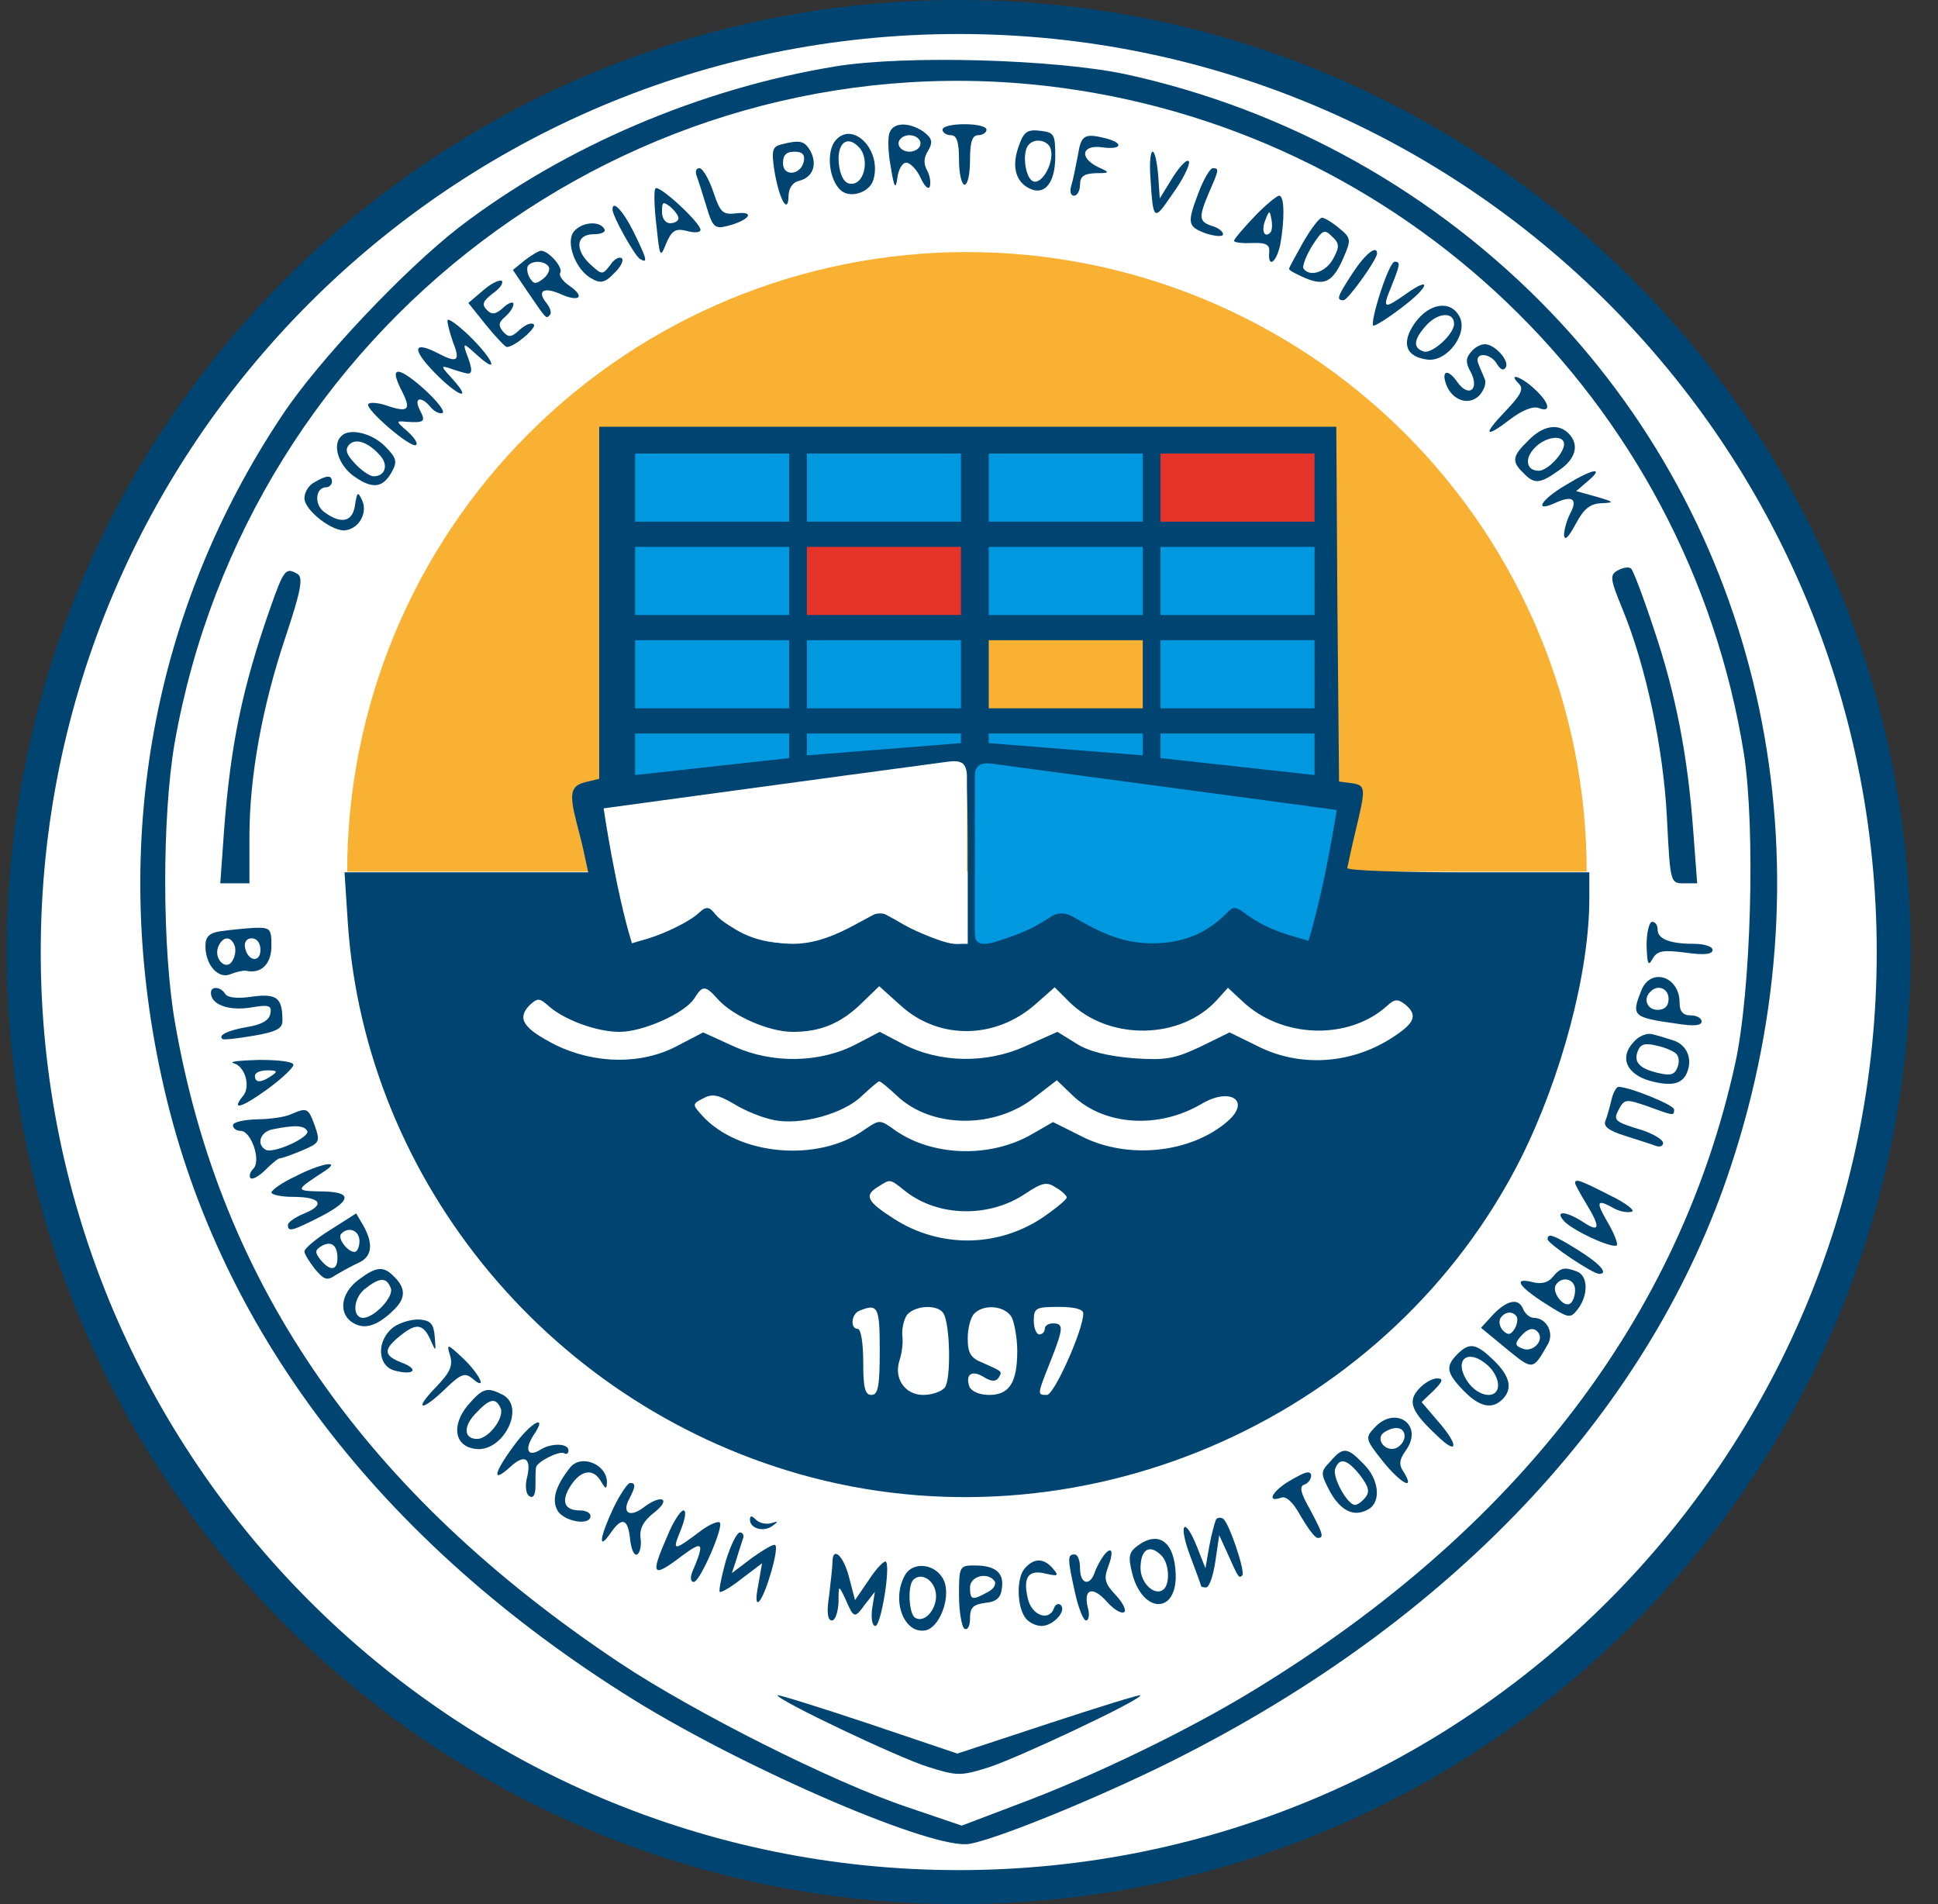 <svg width="57" height="56" viewBox="0 0 57 56" fill="none" xmlns="http://www.w3.org/2000/svg">
<rect x="0" y="0" width="57" height="56" fill="#333333" stroke="none"/>
<g clip-path="url(#clip0_212_2369)">
<path d="M28.198 0.5C43.386 0.5 55.698 12.812 55.698 28C55.698 43.188 43.386 55.5 28.198 55.5C13.01 55.5 0.698 43.188 0.698 28C0.698 12.812 13.01 0.5 28.198 0.5Z" fill="white" stroke="#004572"/>
<path d="M24.566 1.954C20.619 2.601 16.622 4.3 13.532 6.662C11.915 7.907 9.358 10.609 8.291 12.227C4.489 17.938 3.243 24.749 4.748 31.657C6.333 39.002 11.154 45.344 18.661 50.004C22.042 52.09 27.511 54.436 28.53 54.226C29.468 54.048 32.817 52.657 34.904 51.573C42.945 47.447 48.591 41.348 50.904 34.31C53.898 25.283 51.891 15.754 45.63 9.202C42.233 5.659 37.865 3.216 33.092 2.18C31.005 1.743 26.637 1.614 24.566 1.954ZM30.714 2.52C41.197 3.701 49.626 11.758 51.293 22.177C51.633 24.393 51.503 29.15 51.034 31.285C49.384 38.776 44.579 45.021 36.846 49.728C34.936 50.893 32.17 52.236 29.905 53.077L28.287 53.692L26.669 53.142C24.501 52.414 20.441 50.376 18.224 48.903C10.75 43.92 6.495 37.821 5.152 30.104C4.764 27.92 4.764 24.021 5.136 21.853C7.288 9.655 18.532 1.161 30.714 2.52Z" fill="#004572"/>
<path d="M26.168 3.895C26.103 4.025 26.119 4.494 26.2 4.914C26.297 5.529 26.346 5.594 26.394 5.222C26.427 4.979 26.54 4.785 26.653 4.785C26.766 4.785 26.96 4.979 27.074 5.222C27.187 5.481 27.316 5.594 27.349 5.481C27.381 5.367 27.349 5.157 27.268 5.011C27.155 4.817 27.171 4.623 27.3 4.429C27.446 4.17 27.413 4.073 27.171 3.879C26.75 3.588 26.281 3.588 26.168 3.895ZM27.074 4.219C27.074 4.348 26.928 4.461 26.75 4.461C26.572 4.461 26.427 4.348 26.427 4.219C26.427 4.089 26.572 3.976 26.75 3.976C26.928 3.976 27.074 4.089 27.074 4.219Z" fill="#004572"/>
<path d="M27.721 3.814C27.721 3.895 27.834 3.976 27.963 3.976C28.142 3.976 28.206 4.17 28.206 4.704C28.206 5.109 28.287 5.432 28.368 5.432C28.465 5.432 28.53 5.109 28.53 4.704C28.53 4.17 28.595 3.976 28.772 3.976C28.902 3.976 29.015 3.895 29.015 3.814C29.015 3.717 28.724 3.653 28.368 3.653C28.012 3.653 27.721 3.717 27.721 3.814Z" fill="#004572"/>
<path d="M24.582 4.122C24.291 4.445 24.372 5.303 24.744 5.61C25.019 5.837 25.569 5.659 25.682 5.303C25.957 4.445 25.1 3.539 24.582 4.122ZM25.294 4.364C25.553 4.688 25.44 5.335 25.1 5.4C24.906 5.432 24.793 5.319 24.712 5.044C24.534 4.3 24.873 3.879 25.294 4.364Z" fill="#004572"/>
<path d="M29.986 4.235C29.759 4.817 29.84 5.27 30.196 5.497C30.681 5.804 31.037 5.432 31.037 4.607C31.037 3.944 31.005 3.895 30.601 3.847C30.228 3.798 30.115 3.879 29.986 4.235ZM30.892 4.348C31.037 4.72 30.665 5.432 30.39 5.335C30.148 5.238 30.05 4.462 30.261 4.251C30.439 4.057 30.795 4.122 30.892 4.348Z" fill="#004572"/>
<path d="M31.701 4.575C31.636 4.915 31.555 5.319 31.507 5.465C31.458 5.626 31.49 5.756 31.587 5.756C31.684 5.756 31.765 5.61 31.765 5.432C31.765 5.19 31.879 5.109 32.218 5.093C32.655 5.093 32.655 5.076 32.299 4.915C31.733 4.64 31.814 4.251 32.413 4.332C32.979 4.413 33.076 4.219 32.542 4.073C31.895 3.912 31.798 3.96 31.701 4.575Z" fill="#004572"/>
<path d="M22.964 4.251C22.722 4.316 22.689 4.429 22.77 4.979C22.9 5.82 23.175 6.338 23.191 5.788C23.191 5.545 23.304 5.367 23.498 5.319C23.903 5.222 24.048 4.849 23.838 4.445C23.66 4.138 23.531 4.105 22.964 4.251ZM23.644 4.736C23.563 5.157 23.029 5.205 23.029 4.801C23.029 4.558 23.126 4.461 23.369 4.461C23.595 4.461 23.676 4.542 23.644 4.736Z" fill="#004572"/>
<path d="M33.836 5.222C33.917 6.516 33.933 6.516 34.483 5.707C34.791 5.286 35.001 4.85 34.969 4.753C34.936 4.655 34.726 4.85 34.499 5.206L34.111 5.836L34.063 5.141C34.03 4.769 33.966 4.461 33.901 4.461C33.836 4.461 33.804 4.801 33.836 5.222Z" fill="#004572"/>
<path d="M20.489 5.173C20.538 5.303 20.667 5.707 20.78 6.079C20.958 6.678 21.023 6.742 21.395 6.645C22.026 6.484 22.236 6.209 21.67 6.273C21.25 6.322 21.185 6.257 20.974 5.626C20.845 5.254 20.667 4.947 20.57 4.947C20.473 4.947 20.441 5.044 20.489 5.173Z" fill="#004572"/>
<path d="M35.26 5.642C34.904 6.581 34.92 6.662 35.486 6.872C35.761 6.953 35.972 6.969 35.972 6.888C35.972 6.807 35.826 6.694 35.648 6.646C35.26 6.516 35.244 6.403 35.567 5.642C35.859 4.979 35.859 4.947 35.664 4.947C35.6 4.947 35.406 5.254 35.26 5.642Z" fill="#004572"/>
<path d="M19.276 5.545C19.227 5.61 19.243 6.112 19.308 6.646C19.405 7.584 19.421 7.6 19.599 7.147C19.761 6.775 19.874 6.71 20.198 6.791C20.424 6.856 20.602 6.84 20.602 6.759C20.602 6.548 19.357 5.4 19.276 5.545ZM19.955 6.419C19.955 6.5 19.842 6.565 19.712 6.565C19.567 6.565 19.47 6.419 19.47 6.225C19.47 5.934 19.502 5.918 19.712 6.079C19.842 6.193 19.955 6.338 19.955 6.419Z" fill="#004572"/>
<path d="M36.894 6.37C36.57 6.71 36.295 7.034 36.295 7.082C36.295 7.131 36.538 7.163 36.829 7.147C37.234 7.131 37.347 7.195 37.331 7.406C37.282 7.907 37.541 7.729 37.654 7.195C37.784 6.483 37.784 5.755 37.622 5.755C37.557 5.755 37.218 6.03 36.894 6.37ZM37.363 6.839C37.185 7.017 37.088 6.775 37.218 6.467C37.331 6.176 37.347 6.176 37.395 6.451C37.428 6.613 37.412 6.791 37.363 6.839Z" fill="#004572"/>
<path d="M18.014 6.16C18.014 6.354 18.661 7.519 18.823 7.616C19.065 7.762 19.033 7.632 18.629 6.807C18.321 6.193 18.014 5.869 18.014 6.16Z" fill="#004572"/>
<path d="M38.334 7.115C38.107 7.519 37.913 7.875 37.913 7.907C37.913 7.956 38.14 8.069 38.399 8.182C38.981 8.425 39.224 8.279 39.547 7.503C39.741 7.05 39.725 6.985 39.385 6.71C39.175 6.532 38.949 6.403 38.884 6.403C38.803 6.403 38.56 6.726 38.334 7.115ZM39.208 7.616C38.997 8.004 38.512 8.166 38.334 7.891C38.301 7.826 38.415 7.519 38.593 7.228C38.9 6.759 38.949 6.726 39.175 6.953C39.402 7.163 39.402 7.26 39.208 7.616Z" fill="#004572"/>
<path d="M16.881 6.807C16.622 7.115 16.93 7.956 17.415 8.199C17.658 8.344 17.803 8.312 18.062 8.037C18.256 7.859 18.354 7.649 18.289 7.6C18.224 7.536 18.062 7.616 17.949 7.794C17.723 8.086 17.706 8.086 17.383 7.794C16.897 7.358 16.93 6.888 17.464 6.888C17.69 6.888 17.836 6.824 17.771 6.727C17.625 6.484 17.108 6.532 16.881 6.807Z" fill="#004572"/>
<path d="M15.441 7.649L15.085 7.94L15.522 8.587C16.088 9.412 16.056 9.38 16.169 9.267C16.234 9.202 16.186 9.056 16.072 8.911C15.781 8.555 15.991 8.425 16.493 8.652C17.043 8.894 17.221 8.733 16.752 8.409C16.558 8.28 16.428 8.102 16.477 8.021C16.574 7.875 16.137 7.374 15.911 7.374C15.846 7.374 15.636 7.503 15.441 7.649ZM16.137 7.843C16.186 7.924 16.121 8.085 15.975 8.199C15.765 8.361 15.7 8.361 15.587 8.183C15.506 8.053 15.49 7.891 15.522 7.827C15.636 7.649 16.024 7.665 16.137 7.843Z" fill="#004572"/>
<path d="M39.79 8.021C39.337 8.716 39.288 8.83 39.515 8.83C39.644 8.83 40.502 7.632 40.502 7.454C40.502 7.196 40.162 7.454 39.79 8.021Z" fill="#004572"/>
<path d="M40.599 8.603C40.437 9.104 40.34 9.541 40.389 9.574C40.421 9.606 40.793 9.379 41.214 9.056C42.039 8.441 42.136 8.085 41.343 8.651C40.696 9.104 40.647 9.088 40.922 8.425C41.181 7.778 41.197 7.697 41.02 7.697C40.939 7.697 40.761 8.101 40.599 8.603Z" fill="#004572"/>
<path d="M14.212 8.538L13.775 8.91L14.293 9.557C14.584 9.913 14.859 10.205 14.908 10.205C15.134 10.205 15.797 9.638 15.7 9.541C15.636 9.477 15.458 9.541 15.28 9.703C15.037 9.93 14.956 9.93 14.794 9.752C14.649 9.574 14.665 9.477 14.859 9.315C14.988 9.202 15.102 9.04 15.102 8.943C15.102 8.862 14.972 8.894 14.81 9.04C14.584 9.25 14.471 9.266 14.325 9.121C14.163 8.959 14.196 8.862 14.487 8.635C14.697 8.49 14.81 8.328 14.762 8.263C14.697 8.215 14.454 8.328 14.212 8.538Z" fill="#004572"/>
<path d="M41.618 9.493C41.197 10.092 41.343 10.496 41.99 10.577C42.573 10.642 43.187 9.8 42.928 9.315C42.67 8.814 42.039 8.911 41.618 9.493ZM42.767 9.525C42.767 9.833 42.103 10.431 41.861 10.334C41.537 10.221 41.586 9.962 41.974 9.542C42.314 9.186 42.767 9.17 42.767 9.525Z" fill="#004572"/>
<path d="M13.16 9.428C13.16 9.541 13.241 9.817 13.322 10.059C13.549 10.625 13.451 10.69 12.869 10.383C12.141 10.011 12.109 10.27 12.788 10.965C13.468 11.661 13.921 11.823 13.306 11.143C12.966 10.771 12.95 10.739 13.241 10.836C13.419 10.9 13.646 10.965 13.726 10.981C13.905 11.014 13.905 10.868 13.71 10.367C13.613 10.075 13.646 10.091 14.018 10.431C14.713 11.062 14.519 10.577 13.807 9.881C13.451 9.541 13.16 9.331 13.16 9.428Z" fill="#004572"/>
<path d="M43.268 10.35C43.106 10.528 43.106 10.674 43.252 10.933C43.527 11.451 43.203 11.709 42.864 11.24C42.589 10.836 42.378 10.884 42.54 11.321C42.718 11.774 43.187 11.936 43.495 11.645C43.64 11.499 43.721 11.273 43.673 11.159C43.624 11.03 43.527 10.82 43.478 10.69C43.349 10.35 43.834 10.367 44.029 10.706C44.126 10.868 44.223 10.917 44.288 10.803C44.401 10.609 43.964 10.124 43.673 10.124C43.543 10.124 43.365 10.221 43.268 10.35Z" fill="#004572"/>
<path d="M11.785 11.434C12.109 12.049 12.028 12.146 11.397 11.936C11.122 11.839 10.863 11.822 10.831 11.887C10.733 12.033 12.109 13.214 12.238 13.084C12.303 13.036 12.173 12.858 11.979 12.68C11.639 12.389 11.639 12.373 11.947 12.405C12.481 12.437 12.529 12.405 12.351 12.065C12.157 11.693 12.384 11.628 12.675 11.984C12.788 12.114 12.934 12.178 13.015 12.146C13.176 12.033 11.995 10.933 11.72 10.933C11.591 10.933 11.623 11.094 11.785 11.434Z" fill="#004572"/>
<path d="M44.676 11.289C44.821 11.434 44.74 11.613 44.271 12.098C43.592 12.81 43.673 12.907 44.449 12.308C44.773 12.066 45.096 11.936 45.258 12.001C45.63 12.146 45.582 11.855 45.145 11.451C44.757 11.079 44.32 10.933 44.676 11.289Z" fill="#004572"/>
<path d="M26.702 39.019C26.556 39.18 26.734 39.407 27.009 39.407C27.138 39.407 27.235 39.294 27.235 39.164C27.235 38.921 26.896 38.824 26.702 39.019Z" fill="#004572"/>
<path d="M26.766 40.054C26.507 40.199 26.669 40.539 27.009 40.539C27.252 40.539 27.332 40.135 27.106 39.989C27.041 39.957 26.88 39.973 26.766 40.054Z" fill="#004572"/>
<path d="M28.594 39.164C28.481 39.455 28.643 39.73 28.95 39.73C29.08 39.73 29.177 39.569 29.177 39.326C29.177 38.889 28.74 38.76 28.594 39.164Z" fill="#004572"/>
<path d="M44.951 12.955C44.482 13.408 44.449 13.57 44.805 13.91C45.129 14.249 45.291 14.233 45.857 13.829C46.358 13.489 46.455 13.068 46.132 12.745C45.824 12.437 45.371 12.518 44.951 12.955ZM46.002 13.068C46.002 13.327 45.517 13.845 45.258 13.845C44.902 13.845 44.821 13.505 45.129 13.182C45.436 12.842 46.002 12.761 46.002 13.068Z" fill="#004572"/>
<path d="M10.038 12.826C9.763 13.085 9.957 13.683 10.41 14.007C10.96 14.395 11.267 14.363 11.542 13.845C11.688 13.57 11.656 13.457 11.316 13.117C10.928 12.729 10.264 12.583 10.038 12.826ZM11.203 13.424C11.429 13.699 11.316 14.007 10.992 14.007C10.879 14.007 10.636 13.845 10.442 13.635C10.183 13.36 10.135 13.214 10.28 13.068C10.475 12.874 10.863 13.02 11.203 13.424Z" fill="#004572"/>
<path d="M46.051 14.266C45.307 14.702 45.096 15.091 45.76 14.783C46.261 14.557 46.407 14.686 46.18 15.107C46.083 15.301 46.002 15.576 46.002 15.738C46.019 15.916 46.132 15.803 46.342 15.414C46.585 14.961 46.763 14.816 47.102 14.799C47.491 14.783 47.491 14.767 46.941 14.605L46.358 14.444L46.698 14.152C47.216 13.716 46.844 13.78 46.051 14.266Z" fill="#004572"/>
<path d="M9.245 14.185C9.083 14.266 8.954 14.476 8.954 14.654C8.954 15.01 9.811 15.673 10.183 15.592C10.572 15.528 10.814 15.075 10.653 14.719C10.523 14.444 10.507 14.46 10.442 14.848C10.378 15.35 10.038 15.431 9.536 15.059C9.229 14.832 9.277 14.33 9.601 14.33C9.682 14.33 9.763 14.249 9.763 14.169C9.763 13.958 9.601 13.975 9.245 14.185Z" fill="#004572"/>
<path d="M47.588 16.773C47.345 16.903 47.345 17 47.717 17.906C48.413 19.588 48.931 22.048 49.028 24.07C49.125 25.963 49.125 25.979 49.529 25.979H49.917L49.804 24.474C49.642 22.226 49.287 20.414 48.656 18.537C48.348 17.599 48.041 16.79 47.976 16.725C47.911 16.66 47.733 16.693 47.588 16.773Z" fill="#004572"/>
<path d="M7.935 17.922C7.126 20.236 6.786 21.886 6.592 24.393L6.479 25.979H6.915H7.336V24.62C7.336 22.84 7.708 20.786 8.404 18.715C8.841 17.404 8.921 17 8.76 16.887C8.404 16.676 8.355 16.725 7.935 17.922Z" fill="#004572"/>
<path d="M48.429 27.791C48.445 28.357 48.478 28.438 48.607 28.195C48.753 27.953 48.914 27.936 49.578 28.017C50.128 28.098 50.37 28.066 50.37 27.936C50.37 27.839 50.128 27.758 49.82 27.758C49.109 27.758 48.753 27.613 48.753 27.338C48.753 27.208 48.688 27.111 48.591 27.111C48.51 27.111 48.429 27.419 48.429 27.791Z" fill="#004572"/>
<path d="M6.495 27.386C6.155 27.435 6.042 27.548 6.042 27.823C6.042 28.389 6.43 28.81 6.786 28.648C6.948 28.583 7.158 28.535 7.239 28.551C7.676 28.648 7.983 28.357 7.983 27.823C7.983 27.305 7.951 27.273 7.465 27.289C7.174 27.305 6.737 27.354 6.495 27.386ZM6.899 27.807C6.948 27.936 6.915 28.13 6.834 28.26C6.657 28.567 6.284 28.211 6.414 27.855C6.543 27.532 6.786 27.516 6.899 27.807ZM7.66 27.936C7.66 28.325 7.287 28.276 7.207 27.872C7.174 27.71 7.255 27.596 7.401 27.596C7.563 27.596 7.66 27.742 7.66 27.936Z" fill="#004572"/>
<path d="M48.267 29.15C47.976 29.878 48.025 29.926 49.303 30.104C49.804 30.185 50.047 30.169 50.047 30.04C50.047 29.943 49.901 29.862 49.723 29.862C49.497 29.862 49.4 29.748 49.4 29.49C49.4 28.697 48.526 28.438 48.267 29.15ZM49.076 29.376C49.076 29.587 48.963 29.7 48.753 29.7C48.445 29.7 48.316 29.376 48.542 29.166C48.753 28.939 49.076 29.069 49.076 29.376Z" fill="#004572"/>
<path d="M6.203 29.198C6.203 29.538 6.705 29.732 7.352 29.635C7.918 29.538 7.999 29.57 7.951 29.813C7.918 30.007 7.692 30.137 7.287 30.201C6.721 30.298 6.398 30.444 6.543 30.557C6.576 30.59 6.996 30.541 7.465 30.46C8.129 30.347 8.307 30.25 8.307 30.023C8.307 29.344 8.145 29.214 7.417 29.311C6.996 29.376 6.689 29.344 6.624 29.231C6.495 29.02 6.203 28.988 6.203 29.198Z" fill="#004572"/>
<path d="M48.041 30.654C47.62 31.107 47.847 31.593 48.526 31.787C49.189 31.965 49.513 31.884 49.642 31.479C49.772 31.075 49.578 30.703 49.189 30.59C48.995 30.525 48.72 30.444 48.575 30.412C48.429 30.379 48.186 30.476 48.041 30.654ZM49.303 30.994C49.384 31.075 49.4 31.253 49.335 31.398C49.254 31.609 49.125 31.641 48.785 31.56C48.219 31.431 48.041 31.237 48.17 30.913C48.251 30.703 48.38 30.67 48.72 30.751C48.963 30.8 49.222 30.913 49.303 30.994Z" fill="#004572"/>
<path d="M6.867 31.269C7.207 31.35 7.385 31.965 7.142 32.24C6.786 32.677 7.11 32.58 7.87 32.029C8.291 31.722 8.63 31.398 8.63 31.318C8.63 31.221 8.194 31.172 7.627 31.172C7.061 31.188 6.721 31.221 6.867 31.269ZM7.983 31.641C7.676 31.852 7.498 31.852 7.498 31.641C7.498 31.544 7.66 31.479 7.87 31.479C8.161 31.479 8.177 31.512 7.983 31.641Z" fill="#004572"/>
<path d="M47.394 32.353C47.345 32.563 47.264 32.855 47.216 32.968C47.151 33.13 47.329 33.259 47.798 33.405C48.154 33.518 48.559 33.647 48.688 33.696C48.817 33.745 48.914 33.712 48.914 33.615C48.914 33.518 48.639 33.356 48.316 33.243C47.458 32.984 47.442 32.952 47.62 32.612C47.782 32.321 47.831 32.321 48.445 32.531C49.238 32.822 49.238 32.822 49.238 32.628C49.238 32.499 47.928 31.965 47.604 31.965C47.539 31.965 47.442 32.143 47.394 32.353Z" fill="#004572"/>
<path d="M8.549 32.774C8.371 32.855 7.918 32.919 7.546 32.919C7.158 32.935 6.851 33 6.851 33.097C6.851 33.178 6.948 33.259 7.077 33.259C7.385 33.259 7.692 34.133 7.449 34.375C7.352 34.472 7.32 34.586 7.368 34.65C7.433 34.699 7.627 34.586 7.805 34.408C7.999 34.214 8.177 34.068 8.226 34.068C8.274 34.068 8.566 33.971 8.873 33.841C9.407 33.615 9.423 33.583 9.261 33.113C9.067 32.58 9.035 32.563 8.549 32.774ZM9.035 33.259C9.148 33.437 8.016 33.955 7.805 33.809C7.53 33.647 7.66 33.275 8.032 33.211C8.679 33.081 8.938 33.097 9.035 33.259Z" fill="#004572"/>
<path d="M8.679 34.602C8.291 34.78 7.983 35.006 7.983 35.071C7.983 35.136 8.274 35.2 8.614 35.2C9.423 35.2 9.585 35.427 8.954 35.686C8.679 35.799 8.469 35.945 8.469 36.026C8.469 36.236 8.566 36.22 9.455 35.767C10.378 35.281 10.361 35.039 9.391 35.039C8.679 35.022 8.679 35.006 9.552 34.44C10.07 34.1 9.423 34.214 8.679 34.602Z" fill="#004572"/>
<path d="M46.326 34.796C46.326 34.828 46.472 35.103 46.65 35.394C47.086 36.106 47.054 36.268 46.569 35.944C46.067 35.621 45.727 35.589 45.986 35.896C46.213 36.171 47.426 36.737 47.556 36.624C47.588 36.575 47.475 36.268 47.281 35.944C46.925 35.33 46.957 35.249 47.475 35.54C47.653 35.637 47.879 35.669 47.992 35.637C48.106 35.605 47.814 35.378 47.345 35.152C46.488 34.715 46.326 34.65 46.326 34.796Z" fill="#004572"/>
<path d="M9.714 36.171C9.294 36.43 8.954 36.721 8.954 36.802C8.954 36.883 9.099 37.11 9.261 37.32C9.536 37.644 9.617 37.676 9.876 37.498C10.038 37.401 10.329 37.239 10.539 37.142C10.944 36.964 10.992 36.592 10.685 36.042L10.475 35.686L9.714 36.171ZM10.572 36.495C10.572 36.673 10.507 36.819 10.426 36.819C10.216 36.819 9.908 36.398 10.038 36.285C10.248 36.058 10.572 36.188 10.572 36.495ZM9.925 36.996C9.925 37.369 9.714 37.401 9.423 37.045C9.261 36.835 9.261 36.77 9.439 36.657C9.73 36.479 9.925 36.608 9.925 36.996Z" fill="#004572"/>
<path d="M45.517 36.446C45.517 36.575 46.844 37.465 47.038 37.465C47.313 37.465 47.07 37.174 46.423 36.77C45.695 36.317 45.517 36.252 45.517 36.446Z" fill="#004572"/>
<path d="M10.539 37.643C10.005 38.048 9.941 38.662 10.41 38.921C10.75 39.115 11.138 38.97 11.607 38.501C11.931 38.177 11.931 37.886 11.607 37.562C11.284 37.223 11.073 37.239 10.539 37.643ZM11.494 37.886C11.591 38.129 11.025 38.743 10.685 38.76C10.361 38.76 10.378 38.209 10.717 37.918C11.17 37.562 11.364 37.546 11.494 37.886Z" fill="#004572"/>
<path d="M45.663 37.562C45.533 37.724 45.323 37.773 45.08 37.708C44.498 37.562 44.643 37.821 45.452 38.339C46.148 38.776 46.18 38.792 46.407 38.501C46.714 38.096 46.714 37.53 46.391 37.4C46.019 37.255 45.905 37.271 45.663 37.562ZM46.326 37.934C46.326 38.112 46.261 38.29 46.18 38.339C45.986 38.468 45.63 37.999 45.76 37.789C45.938 37.514 46.326 37.611 46.326 37.934Z" fill="#004572"/>
<path d="M43.915 38.662L43.559 39.05L44.304 39.665C45.096 40.312 45.08 40.312 45.533 39.52C45.711 39.196 45.485 38.759 45.113 38.759C44.999 38.759 44.87 38.646 44.805 38.517C44.676 38.161 44.336 38.225 43.915 38.662ZM44.611 38.727C44.643 38.792 44.627 38.953 44.546 39.083C44.433 39.261 44.352 39.277 44.207 39.131C44.109 39.034 44.077 38.873 44.126 38.775C44.255 38.565 44.498 38.549 44.611 38.727ZM45.258 39.212C45.404 39.455 45.064 39.779 44.789 39.665C44.562 39.584 44.546 39.52 44.708 39.325C44.935 39.05 45.129 39.018 45.258 39.212Z" fill="#004572"/>
<path d="M11.591 39.019C11.057 39.407 11.089 40.184 11.623 40.313C12.19 40.459 12.335 40.264 11.801 40.07C11.268 39.86 11.268 39.682 11.801 39.261C12.271 38.889 12.465 38.938 12.691 39.472C12.821 39.763 12.821 39.747 12.788 39.326C12.756 38.938 12.675 38.841 12.351 38.808C12.125 38.792 11.785 38.889 11.591 39.019Z" fill="#004572"/>
<path d="M13.241 39.876C13.322 40.167 13.241 40.361 12.82 40.798C12.141 41.494 12.4 41.526 13.112 40.831C13.549 40.41 13.678 40.361 13.888 40.539C14.341 40.928 14.131 40.442 13.629 39.957C13.144 39.504 13.128 39.504 13.241 39.876Z" fill="#004572"/>
<path d="M42.864 39.827C42.508 40.183 42.54 40.377 43.042 40.895C43.511 41.38 43.883 41.461 44.19 41.154C44.498 40.846 44.417 40.474 43.931 40.005C43.414 39.504 43.22 39.471 42.864 39.827ZM43.77 40.167C43.931 40.313 44.061 40.555 44.061 40.733C44.061 41.17 43.478 41.105 43.155 40.62C42.734 39.973 43.187 39.633 43.77 40.167Z" fill="#004572"/>
<path d="M41.731 40.847C41.392 41.219 41.505 41.51 42.265 42.222C42.896 42.837 42.912 42.497 42.281 41.785L41.812 41.235L42.168 40.895C42.443 40.62 42.459 40.539 42.265 40.539C42.12 40.539 41.877 40.685 41.731 40.847Z" fill="#004572"/>
<path d="M13.743 41.349C13.274 41.931 13.371 42.529 13.969 42.61C14.778 42.74 15.474 41.397 14.794 41.025C14.325 40.782 14.196 40.815 13.743 41.349ZM14.73 41.429C14.827 41.721 14.357 42.319 14.034 42.319C13.646 42.319 13.613 41.963 13.985 41.575C14.406 41.122 14.584 41.09 14.73 41.429Z" fill="#004572"/>
<path d="M40.421 41.995C40.146 42.286 40.162 42.335 40.663 42.966C41.181 43.613 41.634 43.872 41.294 43.306C41.133 43.079 41.149 42.934 41.359 42.642C41.877 41.898 41.035 41.316 40.421 41.995ZM41.311 42.238C41.311 42.383 41.197 42.529 41.052 42.594C40.728 42.707 40.437 42.303 40.712 42.125C41.035 41.914 41.311 41.979 41.311 42.238Z" fill="#004572"/>
<path d="M15.118 42.513C14.519 43.322 14.455 43.645 15.005 43.144C15.441 42.739 15.652 42.885 15.49 43.5C15.441 43.726 15.474 43.953 15.571 44.001C15.684 44.082 15.749 43.953 15.749 43.71C15.749 43.484 15.749 43.241 15.765 43.16C15.781 42.998 16.445 42.658 16.59 42.739C16.671 42.788 16.72 42.739 16.72 42.658C16.72 42.448 16.234 42.432 15.911 42.626C15.539 42.869 15.409 42.658 15.684 42.222C16.137 41.558 15.636 41.801 15.118 42.513Z" fill="#004572"/>
<path d="M39.127 42.982C38.835 43.289 38.835 43.322 39.11 43.856C39.434 44.438 39.822 44.632 40.243 44.389C40.631 44.179 40.566 43.5 40.097 43.047C39.628 42.561 39.499 42.545 39.127 42.982ZM40 43.386C40.259 43.726 40.291 43.872 40.162 44.034C40.065 44.163 39.919 44.26 39.855 44.26C39.628 44.26 39.175 43.435 39.272 43.192C39.402 42.853 39.628 42.917 40 43.386Z" fill="#004572"/>
<path d="M16.768 43.16C16.347 43.694 16.218 44.098 16.396 44.422C16.574 44.745 17.367 44.891 17.367 44.584C17.367 44.487 17.221 44.422 17.059 44.422C16.59 44.422 16.493 44.147 16.784 43.694C17.092 43.225 17.448 43.176 17.674 43.564C17.82 43.807 17.836 43.807 17.852 43.597C17.852 43.063 17.092 42.755 16.768 43.16Z" fill="#004572"/>
<path d="M37.881 43.581C37.412 43.872 37.25 44.196 37.67 44.05C37.816 43.985 38.026 44.163 38.253 44.584C38.463 44.94 38.674 45.231 38.755 45.231C38.949 45.231 38.916 45.118 38.528 44.39C38.253 43.904 38.204 43.71 38.366 43.662C38.577 43.581 38.641 43.273 38.447 43.306C38.366 43.306 38.123 43.435 37.881 43.581Z" fill="#004572"/>
<path d="M18.046 44.341C17.642 45.199 17.577 45.635 17.949 45.101C18.289 44.6 18.467 44.648 18.532 45.263C18.564 45.554 18.645 45.765 18.742 45.716C18.823 45.668 18.871 45.457 18.839 45.231C18.806 44.956 18.92 44.729 19.259 44.47C19.761 44.066 19.438 43.937 18.92 44.341C18.532 44.632 18.289 44.503 18.499 44.098C18.693 43.726 18.709 43.613 18.532 43.613C18.467 43.613 18.24 43.937 18.046 44.341Z" fill="#004572"/>
<path d="M19.632 45.166C19.114 46.347 19.179 46.428 20.069 45.749C20.683 45.296 20.732 45.361 20.36 46.234C20.295 46.396 20.311 46.525 20.408 46.525C20.586 46.525 21.298 44.891 21.169 44.778C21.12 44.73 20.877 44.827 20.635 45.005C19.793 45.636 19.761 45.636 20.02 45.005C20.149 44.681 20.198 44.422 20.101 44.422C20.02 44.422 19.793 44.762 19.632 45.166Z" fill="#004572"/>
<path d="M22.058 44.697C22.058 44.956 22.463 45.069 22.722 44.875C22.9 44.745 22.9 44.729 22.689 44.794C22.544 44.843 22.333 44.794 22.236 44.697C22.107 44.567 22.058 44.567 22.058 44.697Z" fill="#004572"/>
<path d="M35.761 44.697C35.729 44.778 35.632 45.118 35.567 45.474L35.454 46.121L35.211 45.506C34.839 44.568 34.645 44.794 35.001 45.749C35.179 46.218 35.325 46.622 35.325 46.639C35.325 46.671 35.389 46.687 35.47 46.687C35.567 46.687 35.681 46.347 35.745 45.927L35.859 45.15L36.117 45.716C36.425 46.412 36.441 46.428 36.538 46.331C36.635 46.234 36.15 44.778 35.972 44.665C35.891 44.616 35.794 44.632 35.761 44.697Z" fill="#004572"/>
<path d="M21.346 45.91C21.217 46.379 21.136 46.784 21.169 46.816C21.201 46.849 21.492 46.687 21.816 46.428L22.414 45.975L22.301 46.622C22.22 47.026 22.236 47.188 22.333 47.091C22.527 46.881 22.916 45.554 22.802 45.441C22.77 45.392 22.463 45.571 22.123 45.813L21.524 46.266L21.654 45.878C21.719 45.651 21.816 45.376 21.848 45.263C21.896 45.166 21.848 45.069 21.767 45.069C21.67 45.069 21.492 45.441 21.346 45.91Z" fill="#004572"/>
<path d="M33.464 45.457C33.205 45.651 33.173 45.765 33.302 46.282C33.61 47.463 34.613 47.48 34.58 46.299C34.548 45.344 34.079 45.004 33.464 45.457ZM34.16 45.748C34.403 45.991 34.419 46.638 34.192 46.768C33.933 46.929 33.545 46.541 33.545 46.121C33.545 45.571 33.804 45.393 34.16 45.748Z" fill="#004572"/>
<path d="M32.461 45.749C32.38 45.862 32.251 46.088 32.202 46.234C32.056 46.671 31.765 46.59 31.765 46.121C31.765 45.894 31.701 45.716 31.604 45.716C31.393 45.716 31.393 45.83 31.62 46.849C31.717 47.286 31.862 47.658 31.943 47.658C32.024 47.658 32.056 47.48 31.992 47.269C31.862 46.719 32.137 46.639 32.558 47.108C32.752 47.334 32.979 47.464 33.06 47.415C33.141 47.367 33.027 47.14 32.817 46.913C32.493 46.574 32.461 46.428 32.59 46.088C32.768 45.619 32.704 45.441 32.461 45.749Z" fill="#004572"/>
<path d="M24.485 45.943C24.485 46.056 24.436 46.493 24.388 46.913C24.307 47.415 24.339 47.658 24.469 47.658C24.566 47.658 24.647 47.415 24.663 47.124C24.663 46.606 24.663 46.606 24.857 47.01C25.116 47.609 25.132 47.609 25.44 47.188L25.731 46.816L25.65 47.318C25.617 47.593 25.65 47.819 25.747 47.819C25.909 47.819 26.2 46.072 26.054 45.926C26.006 45.894 25.779 46.121 25.569 46.444L25.148 47.059L24.97 46.38C24.809 45.748 24.485 45.457 24.485 45.943Z" fill="#004572"/>
<path d="M30.131 46.137C29.889 46.428 29.905 47.285 30.18 47.609C30.277 47.722 30.471 47.819 30.633 47.819C30.973 47.819 31.377 47.383 31.199 47.205C31.134 47.14 31.037 47.188 31.005 47.285C30.86 47.706 30.342 47.512 30.229 47.01C30.083 46.38 30.245 46.153 30.762 46.282C31.118 46.363 31.151 46.347 30.973 46.137C30.698 45.813 30.407 45.813 30.131 46.137Z" fill="#004572"/>
<path d="M26.605 46.347C26.216 47.075 26.588 48.062 27.219 47.949C27.624 47.868 27.947 47.043 27.785 46.542C27.591 45.992 26.847 45.878 26.605 46.347ZM27.527 46.865C27.575 47.302 27.203 47.755 26.912 47.577C26.734 47.464 26.685 46.639 26.863 46.461C27.09 46.234 27.478 46.461 27.527 46.865Z" fill="#004572"/>
<path d="M28.206 46.914C28.206 47.399 28.287 47.852 28.368 47.901C28.465 47.949 28.53 47.82 28.53 47.593C28.53 47.27 28.627 47.189 28.983 47.14C29.306 47.108 29.436 46.995 29.468 46.703C29.533 46.25 29.274 46.04 28.659 46.04C28.222 46.04 28.206 46.072 28.206 46.914ZM29.258 46.509C29.306 46.606 29.209 46.752 29.031 46.833C28.595 47.075 28.53 47.059 28.53 46.687C28.53 46.347 29.064 46.218 29.258 46.509Z" fill="#004572"/>
<path d="M22.867 49.858C22.867 50.004 26.41 51.686 27.284 51.961C28.158 52.236 28.255 52.236 29.08 51.977C29.937 51.702 33.545 50.004 33.545 49.858C33.545 49.825 32.332 50.198 30.859 50.683L28.158 51.573L25.521 50.683C24.064 50.198 22.867 49.825 22.867 49.858Z" fill="#004572"/>
<path d="M46.667 25.641C46.667 23.247 46.196 20.877 45.28 18.665C44.364 16.454 43.021 14.444 41.328 12.752C39.636 11.059 37.626 9.716 35.415 8.8C33.203 7.884 30.833 7.413 28.439 7.413C26.045 7.413 23.675 7.884 21.463 8.8C19.252 9.716 17.242 11.059 15.55 12.752C13.857 14.444 12.514 16.454 11.598 18.665C10.682 20.877 10.211 23.247 10.211 25.641L28.439 25.641H46.667Z" fill="#F8B133"/>
<path d="M46.667 25.641C46.667 28.035 46.196 30.405 45.28 32.617C44.364 34.828 43.021 36.837 41.328 38.53C39.636 40.223 37.626 41.566 35.415 42.482C33.203 43.398 30.833 43.869 28.439 43.869C26.045 43.869 23.675 43.398 21.463 42.482C19.252 41.566 17.242 40.223 15.55 38.53C13.857 36.837 12.514 34.828 11.598 32.617C10.682 30.405 10.211 28.035 10.211 25.641L28.439 25.641H46.667Z" fill="white"/>
<path d="M17.624 17.728V22.905L17.219 23.002C16.782 23.115 16.734 23.325 16.96 24.199C17.041 24.506 17.155 24.959 17.203 25.202L17.3 25.655H13.725H10.133L10.23 27.143C10.748 34.812 16.297 41.461 23.869 43.451C32.087 45.603 40.937 41.607 44.739 34.052C45.936 31.641 46.745 28.599 46.745 26.415V25.655H43.186C41.228 25.655 39.626 25.607 39.626 25.526C39.642 25.461 39.74 24.976 39.869 24.442C40.176 23.164 40.176 23.099 39.756 23.034L39.384 22.986L39.335 17.76L39.303 12.55H28.463H17.624V17.728ZM33.155 19.669V20.64H31.052L30.528 20.317L29.942 20.093L30.166 19.519L31.438 19.669L31.962 19.794L33.155 19.669ZM28.463 25.089V27.758H28.075C27.865 27.758 27.282 27.548 26.781 27.289L25.875 26.804L24.969 27.289C24.338 27.613 23.836 27.758 23.302 27.758C22.51 27.758 21.41 27.338 21.037 26.885C20.843 26.642 20.779 26.642 20.552 26.852C20.131 27.241 18.74 27.807 18.595 27.645C18.433 27.483 17.705 23.892 17.818 23.794C17.866 23.746 26.991 22.549 28.269 22.436C28.415 22.419 28.463 23.05 28.463 25.089ZM21.118 29.392C21.555 29.878 22.607 30.347 23.319 30.347C24.128 30.347 24.726 30.104 25.341 29.506L25.859 29.004L26.506 29.586C27.622 30.589 29.288 30.573 30.469 29.522L31.02 29.036L31.44 29.457C32.605 30.622 34.74 30.589 35.808 29.392L36.116 29.052L36.536 29.441C37.685 30.541 39.659 30.606 40.791 29.586C41.018 29.376 41.115 29.376 41.325 29.538C41.697 29.845 41.616 30.072 41.034 30.46C39.804 31.301 38.235 31.415 36.957 30.751L36.164 30.363L35.307 30.784C34.546 31.14 34.288 31.188 33.333 31.123C32.589 31.059 32.023 30.929 31.65 30.686L31.1 30.347L30.162 30.767C29.029 31.285 27.638 31.269 26.554 30.703L25.875 30.347L25.195 30.703C24.128 31.269 22.72 31.285 21.604 30.784L20.681 30.363L19.937 30.751C18.886 31.317 17.511 31.301 16.346 30.735C15.391 30.25 15.197 29.959 15.569 29.57C15.812 29.344 15.86 29.344 16.135 29.586C16.588 29.991 17.543 30.347 18.222 30.347C18.918 30.347 20.148 29.797 20.423 29.36C20.665 28.972 20.746 28.972 21.118 29.392ZM26.376 32.223C27.395 33.194 29.272 33.21 30.453 32.256L31.084 31.77L31.537 32.207C32.475 33.113 34.077 33.21 35.339 32.466C36.18 31.965 36.795 32.369 36.116 32.968C35.032 33.922 33.139 34.116 31.78 33.404L30.971 33L30.324 33.372C29.094 34.068 27.412 34.003 26.328 33.243C25.875 32.919 25.875 32.919 25.422 33.227C24.063 34.197 21.717 33.987 20.649 32.806C20.358 32.482 20.358 32.466 20.681 32.304C20.94 32.159 21.118 32.191 21.587 32.466C21.895 32.66 22.413 32.871 22.736 32.935C23.529 33.113 24.823 32.757 25.357 32.223C25.6 31.997 25.826 31.803 25.859 31.803C25.907 31.803 26.134 31.997 26.376 32.223ZM26.635 35.038C27.606 35.799 29.11 35.815 30.162 35.103C30.647 34.78 30.793 34.747 31.052 34.925C31.23 35.022 31.375 35.168 31.375 35.216C31.375 35.281 31.036 35.556 30.631 35.831C29.321 36.689 27.638 36.705 26.295 35.847C25.486 35.33 25.406 35.152 25.842 34.893C26.198 34.666 26.166 34.666 26.635 35.038ZM25.875 39.73C25.875 40.766 25.826 41.025 25.632 41.025C25.438 41.025 25.389 40.814 25.389 40.054C25.389 39.52 25.325 39.083 25.228 39.083C25.001 39.083 25.034 38.646 25.276 38.549C25.826 38.323 25.875 38.436 25.875 39.73ZM27.751 38.63C27.946 38.954 27.978 40.588 27.784 40.814C27.687 40.927 27.412 41.025 27.153 41.025C26.619 41.025 26.279 40.539 26.457 40.005C26.522 39.811 26.57 39.487 26.538 39.277C26.522 39.067 26.587 38.792 26.684 38.662C26.926 38.387 27.59 38.355 27.751 38.63ZM29.758 38.743C29.838 38.921 29.919 39.358 29.919 39.73C29.919 40.652 29.693 41.025 29.094 41.025C28.819 41.025 28.576 40.927 28.512 40.782C28.382 40.41 28.593 40.28 28.949 40.507C29.159 40.636 29.288 40.636 29.369 40.523C29.483 40.329 29.499 40.345 28.916 40.086C28.544 39.941 28.463 39.795 28.463 39.358C28.463 39.067 28.544 38.743 28.657 38.63C28.949 38.339 29.563 38.404 29.758 38.743ZM31.861 38.63C31.861 39.115 31.003 41.025 30.793 41.025C30.502 41.025 30.502 41.025 30.89 40.054C31.278 39.067 31.294 38.921 30.971 38.921C30.841 38.921 30.728 38.986 30.728 39.083C30.728 39.164 30.663 39.245 30.567 39.245C30.486 39.245 30.405 39.067 30.405 38.84C30.405 38.468 30.469 38.436 31.133 38.436C31.602 38.436 31.861 38.501 31.861 38.63Z" fill="#004572"/>
<path d="M38.483 27.668C38.962 26.116 39.315 23.822 39.315 23.822C39.315 23.822 32.675 22.927 29.378 22.488C29.073 22.447 28.671 22.345 28.671 22.833V27.338C28.671 27.643 28.671 27.902 29.378 27.668C30.013 27.458 30.335 27.338 30.932 26.946C31.096 26.838 31.339 26.836 31.531 26.946C32.375 27.43 33.022 27.765 33.995 27.742C34.966 27.718 35.607 27.338 36.097 26.836C36.229 26.7 36.301 26.628 36.583 26.836C37.234 27.317 37.73 27.453 38.483 27.668Z" fill="#0099DF"/>
<path d="M18.586 27.742C18.107 26.19 17.754 23.774 17.754 23.774C17.754 23.774 24.549 22.846 27.846 22.406C28.15 22.366 28.439 22.345 28.439 22.833V27.338C28.439 27.643 28.439 27.902 27.733 27.668C27.097 27.458 26.775 27.338 26.178 26.946C26.015 26.838 25.771 26.836 25.58 26.946C24.735 27.43 24.089 27.765 23.116 27.742C22.145 27.718 21.503 27.338 21.014 26.836C20.881 26.7 20.8 26.628 20.518 26.836C19.867 27.318 19.339 27.527 18.586 27.742Z" fill="white"/>
<rect x="18.68" y="13.339" width="4.531" height="2.003" fill="#0099DF"/>
<rect x="18.68" y="16.084" width="4.531" height="2.003" fill="#0099DF"/>
<rect x="18.68" y="18.829" width="4.531" height="2.003" fill="#0099DF"/>
<path d="M18.68 21.574H23.211V22.295L18.68 22.794V21.574Z" fill="#0099DF"/>
<path d="M38.663 21.574H34.132V22.295L38.663 22.794V21.574Z" fill="#0099DF"/>
<rect x="23.732" y="13.339" width="4.531" height="2.003" fill="#0099DF"/>
<rect x="23.732" y="16.084" width="4.531" height="2.003" fill="#E5332A"/>
<rect x="23.732" y="18.829" width="4.531" height="2.003" fill="#0099DF"/>
<path d="M23.732 21.574H28.263V21.855L23.732 22.215V21.574Z" fill="#0099DF"/>
<path d="M33.611 21.574H29.08V21.855L33.611 22.215V21.574Z" fill="#0099DF"/>
<rect x="29.08" y="13.339" width="4.531" height="2.003" fill="#0099DF"/>
<rect x="29.08" y="16.084" width="4.531" height="2.003" fill="#0099DF"/>
<rect x="29.08" y="18.829" width="4.531" height="2.003" fill="#F8B133"/>
<rect x="34.132" y="13.339" width="4.531" height="2.003" fill="#E5332A"/>
<rect x="34.132" y="16.084" width="4.531" height="2.003" fill="#0099DF"/>
<rect x="34.132" y="18.829" width="4.531" height="2.003" fill="#0099DF"/>
</g>
<defs>
<clipPath id="clip0_212_2369">
<rect width="56" height="56" fill="white" transform="translate(0.198)"/>
</clipPath>
</defs>
</svg>
